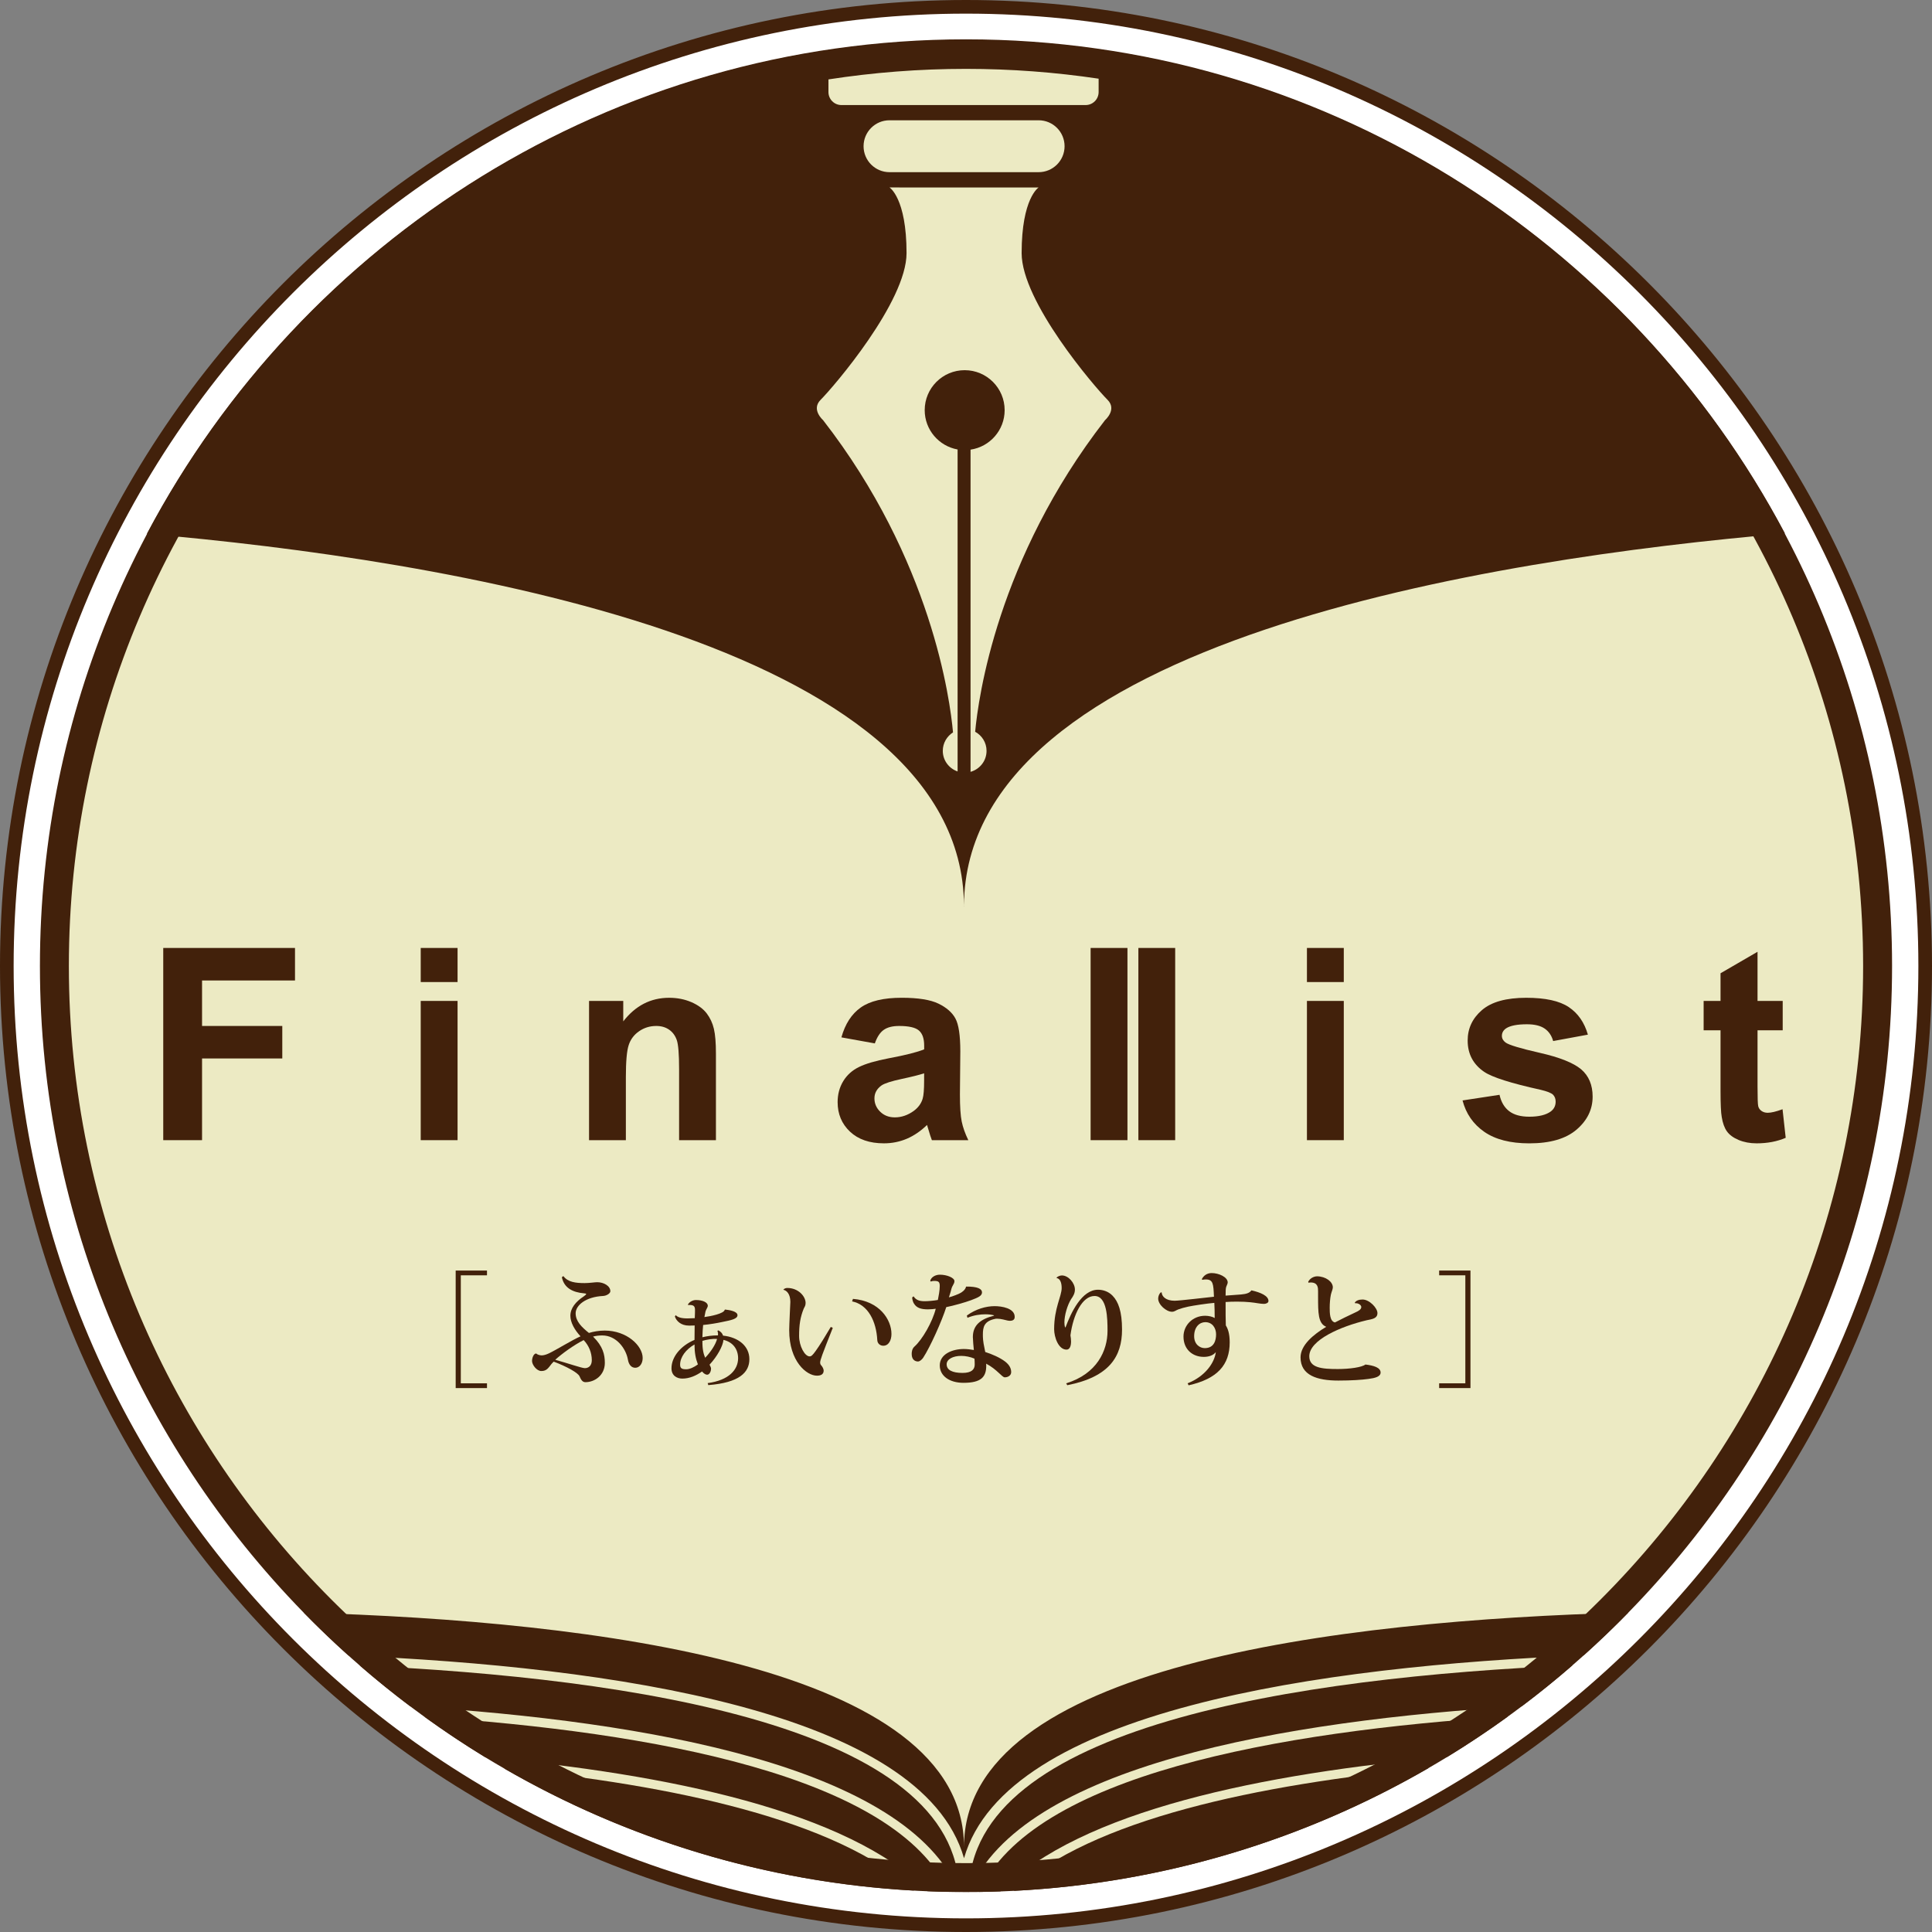 <?xml version="1.0" encoding="utf-8"?>
<!-- Generator: Adobe Illustrator 16.0.0, SVG Export Plug-In . SVG Version: 6.00 Build 0)  -->
<!DOCTYPE svg PUBLIC "-//W3C//DTD SVG 1.1//EN" "http://www.w3.org/Graphics/SVG/1.1/DTD/svg11.dtd">
<svg version="1.1" id="レイヤー_1" xmlns="http://www.w3.org/2000/svg" xmlns:xlink="http://www.w3.org/1999/xlink" x="0px"
	 y="0px" width="220px" height="220px" viewBox="0 0 220 220" enable-background="new 0 0 220 220" xml:space="preserve">
<rect x="0" y="0" width="220" height="220" fill="#808080" stroke="none"/>
<circle fill="#FFFFFF" cx="110" cy="110" r="109.224"/>
<circle fill="#ECEAC3" cx="110" cy="110" r="102.473"/>
<g>
	<path fill="#42210B" d="M109.775,103.237c0-0.046-0.006-0.09-0.006-0.136c0,0.046-0.006,0.09-0.006,0.136H109.775z"/>
	<path fill="#42210B" d="M203.256,60.746C185.55,27.312,150.394,4.479,109.999,4.479c-40.409,0-75.576,22.851-93.274,56.305
		c33.458,2.906,92.864,12.295,93.045,42.318C109.951,72.944,169.883,63.607,203.256,60.746z"/>
</g>
<path fill="#42210B" d="M110,220C49.346,220,0,170.654,0,110C0,49.346,49.346,0,110,0s110,49.346,110,110
	C220,170.654,170.654,220,110,220z M110,1.553C50.202,1.553,1.553,50.202,1.553,110S50.202,218.448,110,218.448
	c59.797,0,108.448-48.65,108.448-108.448S169.797,1.553,110,1.553z"/>
<path fill="#ECEAC3" d="M121.225,16.652c0,1.629-1.322,2.954-2.955,2.954h-16.981c-1.63,0-2.954-1.323-2.954-2.954l0,0
	c0-1.632,1.322-2.956,2.954-2.956h16.981C119.902,13.697,121.225,15.021,121.225,16.652L121.225,16.652z"/>
<path fill="#ECEAC3" d="M126.118,45.529c-1.479-1.478-9.783-11.165-9.783-16.708c0-6.274,1.937-7.475,1.937-7.475H101.29
	c0,0,1.94,1.199,1.94,7.475c0,5.543-8.306,15.229-9.785,16.708c-1.109,1.107,0.275,2.308,0.275,2.308
	c12.373,15.932,14.473,31.863,14.801,35.562c-0.695,0.442-1.164,1.213-1.164,2.101c0,1.092,0.707,2.009,1.686,2.347v-3.646v-1.045
	V51.183c-2.128-0.383-3.746-2.241-3.746-4.478c0-2.514,2.038-4.552,4.553-4.552c2.514,0,4.551,2.038,4.551,4.552
	c0,2.286-1.688,4.175-3.883,4.497v31.91v1.089v3.689c1.049-0.294,1.822-1.245,1.822-2.39c0-0.941-0.525-1.751-1.297-2.174
	c0.352-3.825,2.497-19.652,14.795-35.489C125.84,47.836,127.225,46.635,126.118,45.529z"/>
<path fill="#42210B" d="M109.999,215.453c-58.146,0-105.453-47.306-105.453-105.454c0-58.146,47.306-105.453,105.453-105.453
	s105.454,47.306,105.454,105.453C215.452,168.147,168.146,215.453,109.999,215.453z M109.999,7.842
	C53.669,7.842,7.842,53.67,7.842,109.999c0,56.331,45.828,102.158,102.157,102.158c56.331,0,102.158-45.827,102.158-102.158
	C212.156,53.67,166.329,7.842,109.999,7.842z"/>
<path fill="#42210B" d="M109.773,210.302c0-20.482-41.896-25.729-75.181-26.666c1.644,1.683,3.343,3.312,5.095,4.883
	c29.718,1.25,65.3,6.312,70.088,23.082c4.813-16.859,40.746-21.885,70.558-23.101c1.749-1.569,3.444-3.196,5.086-4.877
	C152.062,184.525,109.773,189.726,109.773,210.302z"/>
<path fill="#42210B" d="M110.32,215.449c0.006,0,0.012,0,0.019,0c6.021-14.349,35.778-19.518,62.972-21.171
	c1.97-1.482,3.887-3.031,5.745-4.646C147.775,190.998,110.448,196.585,110.32,215.449z"/>
<path fill="#42210B" d="M40.968,189.654c1.863,1.617,3.784,3.169,5.759,4.653c27.057,1.685,56.491,6.875,62.483,21.136
	c0.006,0,0.013,0,0.019,0C109.093,196.679,72.146,191.056,40.968,189.654z"/>
<path fill="#42210B" d="M111.521,215.434c0.803-0.011,1.603-0.031,2.401-0.061c9.049-9.183,29.915-13.445,50.882-15.311
	c2.367-1.446,4.67-2.986,6.91-4.608C145.538,197.151,117.556,202.153,111.521,215.434z"/>
<path fill="#42210B" d="M48.33,195.486c2.25,1.628,4.562,3.173,6.941,4.623c20.775,1.889,41.356,6.151,50.34,15.245
	c0.803,0.033,1.607,0.059,2.415,0.073C102.025,202.234,74.359,197.214,48.33,195.486z"/>
<g>
	<path fill="#42210B" d="M57.406,201.376c13.881,8.021,29.749,12.966,46.668,13.907C95.329,207.243,76.656,203.261,57.406,201.376z"
		/>
	<path fill="#42210B" d="M162.683,201.323c-19.464,1.865-38.428,5.855-47.24,13.991C132.58,214.438,148.648,209.45,162.683,201.323z
		"/>
</g>
<path fill="#ECEAC3" d="M125.102,10.484V8.96c-4.93-0.733-9.972-1.118-15.103-1.118c-5.324,0-10.555,0.411-15.662,1.2v1.442
	c0,0.816,0.66,1.479,1.476,1.479h27.812C124.441,11.963,125.102,11.301,125.102,10.484z"/>
<path fill="#42210B" d="M18.589,129.833v-21.888h15.003v3.704H23.008v5.179h9.137v3.701h-9.137v9.304H18.589z"/>
<path fill="#42210B" d="M47.908,111.828v-3.883h4.195v3.883H47.908z M47.908,129.833v-15.856h4.195v15.856H47.908L47.908,129.833z"
	/>
<path fill="#42210B" d="M81.525,129.833H77.33v-8.094c0-1.71-0.09-2.817-0.269-3.32c-0.179-0.504-0.471-0.895-0.872-1.172
	c-0.404-0.279-0.889-0.419-1.457-0.419c-0.726,0-1.379,0.2-1.955,0.599c-0.576,0.397-0.975,0.925-1.187,1.582
	c-0.216,0.657-0.321,1.871-0.321,3.643v7.182h-4.193v-15.856h3.895v2.329c1.384-1.79,3.125-2.688,5.225-2.688
	c0.928,0,1.771,0.168,2.539,0.499c0.767,0.336,1.345,0.762,1.738,1.278c0.395,0.52,0.667,1.104,0.821,1.762
	c0.154,0.658,0.231,1.598,0.231,2.822V129.833L81.525,129.833z"/>
<path fill="#42210B" d="M99.618,118.814l-3.806-0.687c0.427-1.532,1.164-2.667,2.209-3.405c1.045-0.737,2.598-1.105,4.657-1.105
	c1.87,0,3.265,0.223,4.181,0.666s1.561,1.005,1.932,1.687c0.374,0.682,0.562,1.934,0.562,3.755l-0.045,4.896
	c0,1.394,0.067,2.422,0.202,3.083c0.135,0.662,0.386,1.37,0.753,2.128h-4.149c-0.11-0.277-0.244-0.692-0.402-1.237
	c-0.071-0.251-0.121-0.414-0.15-0.494c-0.717,0.696-1.482,1.219-2.298,1.568c-0.817,0.349-1.688,0.524-2.614,0.524
	c-1.632,0-2.918-0.444-3.859-1.329c-0.94-0.887-1.41-2.007-1.41-3.36c0-0.896,0.215-1.693,0.643-2.397
	c0.43-0.7,1.027-1.238,1.799-1.61c0.771-0.376,1.883-0.699,3.335-0.979c1.962-0.368,3.321-0.712,4.078-1.03v-0.419
	c0-0.806-0.198-1.379-0.599-1.724c-0.396-0.344-1.148-0.516-2.253-0.516c-0.748,0-1.328,0.147-1.747,0.441
	C100.216,117.562,99.877,118.079,99.618,118.814z M105.232,122.219c-0.539,0.179-1.389,0.393-2.554,0.642
	c-1.163,0.249-1.925,0.492-2.284,0.73c-0.549,0.391-0.82,0.881-0.82,1.481c0,0.586,0.219,1.093,0.656,1.521
	c0.438,0.431,0.994,0.643,1.671,0.643c0.757,0,1.479-0.248,2.164-0.746c0.509-0.381,0.843-0.842,1.002-1.389
	c0.108-0.358,0.164-1.04,0.164-2.047L105.232,122.219L105.232,122.219z"/>
<path fill="#42210B" d="M124.19,129.833v-21.888h4.195v21.888H124.19z"/>
<path fill="#42210B" d="M129.629,129.833v-21.888h4.191v21.888H129.629z"/>
<path fill="#42210B" d="M148.823,111.828v-3.883h4.196v3.883H148.823z M148.823,129.833v-15.856h4.196v15.856H148.823
	L148.823,129.833z"/>
<path fill="#42210B" d="M166.542,125.309l4.211-0.642c0.18,0.815,0.542,1.435,1.091,1.858c0.546,0.423,1.312,0.636,2.298,0.636
	c1.085,0,1.901-0.198,2.449-0.598c0.369-0.278,0.553-0.649,0.553-1.12c0-0.318-0.098-0.582-0.299-0.79
	c-0.209-0.198-0.679-0.383-1.404-0.555c-3.385-0.745-5.529-1.428-6.435-2.044c-1.255-0.855-1.881-2.045-1.881-3.568
	c0-1.372,0.542-2.529,1.625-3.463c1.085-0.936,2.768-1.404,5.048-1.404c2.171,0,3.784,0.354,4.839,1.06
	c1.056,0.708,1.781,1.754,2.179,3.138l-3.956,0.729c-0.169-0.615-0.489-1.089-0.962-1.417c-0.476-0.329-1.149-0.494-2.024-0.494
	c-1.106,0-1.895,0.155-2.372,0.464c-0.319,0.221-0.479,0.503-0.479,0.853c0,0.299,0.14,0.553,0.418,0.761
	c0.38,0.278,1.687,0.673,3.919,1.18c2.235,0.508,3.795,1.129,4.682,1.866c0.875,0.745,1.313,1.785,1.313,3.119
	c0,1.454-0.607,2.703-1.822,3.748c-1.216,1.046-3.011,1.57-5.39,1.57c-2.159,0-3.87-0.441-5.13-1.316
	C167.753,128,166.933,126.812,166.542,125.309z"/>
<path fill="#42210B" d="M202.999,113.977v3.345h-2.866v6.39c0,1.295,0.026,2.049,0.08,2.261c0.056,0.216,0.179,0.395,0.371,0.531
	c0.197,0.14,0.433,0.21,0.712,0.21c0.388,0,0.95-0.134,1.685-0.403l0.36,3.254c-0.975,0.419-2.08,0.629-3.313,0.629
	c-0.758,0-1.438-0.128-2.046-0.382c-0.607-0.256-1.051-0.584-1.338-0.985c-0.283-0.403-0.48-0.949-0.588-1.636
	c-0.089-0.487-0.136-1.473-0.136-2.954v-6.915h-1.925v-3.345h1.925v-3.149l4.213-2.447v5.597L202.999,113.977L202.999,113.977z"/>
<path fill="#42210B" d="M51.889,158.063V144.68h3.565v0.543h-2.981v12.298h2.981v0.543H51.889z"/>
<path fill="#42210B" d="M64.152,145.309c0.513,0.698,1.411,0.799,2.425,0.799c0.542,0,1.153-0.101,1.426-0.101
	c0.757,0,1.499,0.429,1.499,1.027c0,0.255-0.443,0.526-0.842,0.541c-1.969,0.101-3.111,1.071-3.111,1.969
	c0,0.928,0.699,1.585,1.512,2.241c0.516-0.156,1.143-0.271,1.799-0.271c2.524,0,4.322,1.727,4.322,3.124
	c0,0.656-0.37,1.112-0.841,1.112c-0.441,0-0.742-0.343-0.843-0.942c-0.229-1.271-1.326-2.739-2.91-2.739
	c-0.398,0-0.729,0.043-1.056,0.128c1.126,1.112,1.341,2.054,1.341,2.997c0,1.413-1.156,2.197-2.212,2.197
	c-0.356,0-0.513-0.313-0.67-0.67c-0.171-0.399-1.454-1.112-2.938-1.669c-0.102,0.1-0.201,0.198-0.258,0.271
	c-0.371,0.471-0.558,0.799-1.156,0.799c-0.525,0-1.055-0.714-1.055-1.143c0-0.385,0.199-0.855,0.471-0.855
	c0.143,0.142,0.443,0.215,0.627,0.215c0.215,0,0.5-0.073,0.857-0.244c0.799-0.385,2.654-1.526,3.566-1.925
	c-0.699-0.756-1.155-1.598-1.155-2.341c0-0.87,0.613-1.611,1.527-2.211c0.186-0.128,0.271-0.215,0.271-0.271
	c0-0.042-0.071-0.059-0.228-0.071c-1.342-0.113-2.297-0.642-2.54-1.839L64.152,145.309z M66.463,152.598
	c-1.113,0.557-2.482,1.556-3.238,2.241c1.312,0.356,3.023,0.955,3.367,0.955c0.442,0,0.798-0.284,0.798-0.912
	C67.39,154.025,67.048,153.212,66.463,152.598z"/>
<path fill="#42210B" d="M76.945,149.76c0.229,0.229,0.6,0.37,1.342,0.37c0.257,0,0.556-0.015,0.827-0.028
	c0.026-0.541,0.026-0.74,0.026-0.928c0-0.428-0.128-0.612-0.782-0.569l-0.028-0.043c0.143-0.299,0.556-0.526,0.912-0.526
	c0.756,0,1.355,0.255,1.355,0.655c0,0.186-0.17,0.356-0.258,0.642c-0.041,0.171-0.084,0.386-0.127,0.643
	c0.67-0.086,2.225-0.385,2.312-0.826l0.041-0.03c0.557,0.058,1.413,0.216,1.413,0.644s-0.729,0.569-1.726,0.771
	c-0.671,0.143-1.443,0.271-2.185,0.343c-0.042,0.397-0.071,0.854-0.085,1.396c0.526-0.128,1.111-0.213,1.77-0.213
	c0.026-0.186,0-0.37-0.058-0.514l0.101-0.059c0.299,0.157,0.457,0.344,0.541,0.601c1.754,0.185,2.996,1.197,2.996,2.683
	c0,1.513-1.154,2.682-4.678,2.953l-0.072-0.228c2.469-0.329,3.453-1.556,3.467-2.812c0-1.07-0.6-1.856-1.668-2.112
	c-0.059,0.698-0.699,1.869-1.584,2.826c0.085,0.186,0.171,0.299,0.171,0.471c0,0.243-0.157,0.67-0.442,0.67
	c-0.155,0-0.369-0.101-0.584-0.369c-0.656,0.469-1.428,0.812-2.24,0.812c-0.613,0-1.24-0.327-1.24-1.17
	c0-1.297,1.04-2.567,2.623-3.238c0-0.556,0.016-1.17,0.016-1.642c-0.229,0.015-0.457,0.015-0.656,0.015
	c-0.871,0-1.427-0.498-1.598-1.041L76.945,149.76z M77.445,155.396c0,0.441,0.228,0.525,0.713,0.525
	c0.357,0,0.885-0.228,1.312-0.556c-0.257-0.671-0.385-1.341-0.385-2.269C78.103,153.654,77.445,154.538,77.445,155.396z
	 M80.299,154.61c0.654-0.685,1.184-1.498,1.355-2.14c-0.514-0.044-1.199,0.071-1.668,0.215
	C79.97,153.626,80.113,154.183,80.299,154.61z"/>
<path fill="#42210B" d="M89.213,146.835c0.129-0.13,0.312-0.172,0.44-0.172c1.255,0,2.083,0.955,2.083,1.711
	c0,0.315-0.128,0.457-0.215,0.644c-0.398,0.984-0.526,1.855-0.526,3.111c0,1.153,0.642,2.325,1.198,2.325
	c0.186,0,0.326-0.112,0.697-0.63c0.414-0.568,1.144-1.753,1.713-2.724l0.229,0.101c-1.228,3.097-1.441,3.667-1.441,3.966
	c0,0.101,0.028,0.199,0.102,0.286c0.171,0.17,0.299,0.455,0.299,0.612c0,0.441-0.328,0.585-0.771,0.585
	c-1.17,0-3.154-1.613-3.154-5.18c0-0.514,0.131-3.226,0.131-3.226c0-0.912-0.441-1.297-0.771-1.367L89.213,146.835z M97.129,147.905
	c3.041,0.242,4.383,2.383,4.383,3.994c0,0.714-0.315,1.342-0.929,1.342c-0.342,0-0.67-0.229-0.686-0.656
	c-0.113-2.098-1.027-4.023-2.867-4.394L97.129,147.905z"/>
<path fill="#42210B" d="M105.928,145.836c0.115-0.413,0.586-0.685,1.099-0.685c0.815,0,1.656,0.356,1.656,0.728
	c0,0.343-0.242,0.441-0.371,0.983c-0.042,0.231-0.186,0.602-0.257,0.87c0.398-0.099,1.17-0.385,1.455-0.584
	c0.314-0.214,0.455-0.429,0.498-0.643c1.341-0.015,1.814,0.271,1.814,0.656s-0.372,0.569-1.257,0.899
	c-0.643,0.242-2.011,0.628-2.812,0.785c-0.499,1.583-1.84,4.564-2.638,5.777c-0.157,0.215-0.385,0.413-0.585,0.413
	c-0.229,0-0.714-0.114-0.714-0.855c0-0.242,0.043-0.6,0.313-0.842c0.898-0.799,2.055-2.811,2.426-4.309
	c-0.129,0.028-0.6,0.07-0.885,0.07c-0.828,0-1.299-0.185-1.584-0.643c-0.102-0.128-0.215-0.483-0.215-0.713l0.157-0.129
	c0.285,0.442,0.7,0.557,1.271,0.557c0.371,0,1.055-0.058,1.498-0.142c0.086-0.442,0.214-1.085,0.214-1.584
	c0-0.472-0.128-0.585-0.644-0.585c-0.113,0-0.241,0.015-0.384,0.071L105.928,145.836z M110.096,149.803
	c1.013-0.741,2.183-1.07,3.166-1.07c0.798,0,2.282,0.229,2.282,1.213c0,0.113,0,0.457-0.542,0.457c-0.084,0-0.172-0.016-0.256-0.028
	c-0.258-0.057-0.784-0.214-1.198-0.214c-0.071,0-0.144,0-0.199,0.014c-1.299,0.258-1.427,0.943-1.427,1.812
	c0,0.313,0,0.713,0.199,1.612c0.029,0.113,0.057,0.271,0.071,0.356c0.771,0.243,1.655,0.628,2.24,1.07
	c0.569,0.429,0.713,0.856,0.713,1.227c0,0.371-0.354,0.586-0.728,0.586c-0.313,0.014-0.884-0.915-2.126-1.556
	c0.014,0.057,0.014,0.142,0.014,0.229c0,1.283-0.569,1.954-2.595,1.954c-1.57,0-2.697-0.771-2.697-1.984
	c0-1.27,1.397-1.868,2.754-1.868c0.342,0,0.813,0.057,1.127,0.114c-0.044-0.414-0.102-1.055-0.113-1.469
	c0-1.314,0.812-2.041,2.409-2.44l-0.015-0.044c-0.255-0.069-0.584-0.113-0.969-0.113c-0.6,0-1.328,0.101-2.04,0.398L110.096,149.803
	z M110.964,154.71c-0.456-0.198-1.013-0.313-1.512-0.313c-0.942,0-1.655,0.386-1.655,0.955c0,0.656,0.643,0.985,1.812,0.985
	c1.027,0,1.384-0.399,1.384-0.956C110.993,155.139,110.98,154.839,110.964,154.71z"/>
<path fill="#42210B" d="M120.306,145.508c0.1-0.157,0.414-0.272,0.613-0.272c0.741,0,1.483,0.858,1.483,1.612
	c0,0.415-0.185,0.744-0.442,1.1c-0.412,0.671-0.755,1.812-0.755,2.641c0,0.214,0.027,0.397,0.071,0.556h0.059
	c0.611-1.642,1.838-4.296,3.709-4.281c0.485,0,1.141,0.158,1.639,0.673c0.656,0.67,1.085,1.782,1.085,3.865
	c0,3.054-1.439,5.393-6.235,6.334l-0.127-0.214c3.524-1.084,4.709-3.737,4.709-5.977c0-1.37-0.028-3.967-1.471-3.967
	c-1.398-0.015-2.439,2.112-2.752,4.48c0.042,0.228,0.07,0.471,0.07,0.699c0,0.513-0.144,0.927-0.514,0.927
	c-0.928,0-1.412-1.426-1.412-2.326c0-2.411,0.857-3.738,0.857-4.693c0-0.613-0.187-1.07-0.557-1.128L120.306,145.508z"/>
<path fill="#42210B" d="M141.317,147.404c0.628-0.057,0.969-0.17,1.184-0.47c1.069,0.242,1.941,0.627,1.941,1.213
	c0,0.228-0.3,0.329-0.515,0.329c-0.415,0-0.928-0.13-1.554-0.188c-0.401-0.043-0.959-0.069-1.515-0.069
	c-0.455,0-0.912,0.014-1.297,0.043c0,1.068,0,2.124,0.026,2.666c0.215,0.343,0.441,0.886,0.441,1.927
	c0,2.567-1.397,4.151-4.677,4.893l-0.114-0.229c1.983-0.784,3.053-2.312,3.211-3.552c-0.285,0.372-0.801,0.543-1.37,0.543
	c-1.284,0-2.312-0.857-2.312-2.312c0-1.271,1.027-2.37,2.469-2.37c0.386,0,0.841,0.101,1.084,0.258c0-0.586-0.015-1.271-0.042-1.726
	c-0.844,0.07-2.341,0.298-2.969,0.427c-0.455,0.101-0.814,0.2-1.085,0.3c-0.313,0.102-0.456,0.285-0.768,0.285
	c-0.657,0-1.572-0.813-1.572-1.497c0-0.242,0.101-0.542,0.301-0.713l0.1,0.014c0.016,0.457,0.483,0.941,1.47,0.941
	c0.569,0,3.766-0.386,4.479-0.456c-0.057-1.454-0.087-1.969-0.928-1.969c-0.142,0-0.271,0.017-0.385,0.042l-0.071-0.069
	c0.2-0.399,0.584-0.7,1.126-0.7c0.814,0,1.826,0.458,1.826,1.07c-0.014,0.187-0.101,0.285-0.171,0.5
	c-0.058,0.156-0.07,0.484-0.07,0.999L141.317,147.404z M138.477,151.941c0-0.696-0.413-1.384-1.227-1.384
	c-0.656,0-1.27,0.543-1.27,1.599c0,0.914,0.629,1.357,1.213,1.357C138.25,153.513,138.477,152.628,138.477,151.941z"/>
<path fill="#42210B" d="M154.268,148.347c0.129-0.242,0.472-0.37,0.885-0.37c0.786,0,1.698,0.969,1.698,1.54
	c0,0.612-0.543,0.685-1.24,0.826c-2.938,0.699-6.521,2.241-6.521,4.096c0,1.325,1.442,1.455,3.239,1.455
	c1.369,0,2.753-0.2,3.152-0.515c0.942,0.113,1.729,0.345,1.729,0.913c0,0.471-0.615,0.627-1.37,0.727
	c-0.728,0.103-1.955,0.188-3.438,0.188c-2.425,0-4.308-0.599-4.308-2.639c0-1.399,1.469-2.611,2.924-3.481
	c-0.928-0.386-0.928-1.571-0.928-3.468v-0.584c0-0.371,0-0.999-0.842-0.999c-0.086,0-0.157,0.015-0.243,0.027l-0.044-0.085
	c0.174-0.398,0.63-0.643,1.029-0.643c0.971,0.015,1.781,0.613,1.781,1.257c0,0.229-0.156,0.514-0.228,0.854
	c-0.085,0.429-0.128,0.972-0.128,1.472c0,0.556,0,1.554,0.6,1.669c0.598-0.315,1.613-0.815,2.296-1.128
	c0.429-0.186,0.7-0.371,0.7-0.628c0-0.229-0.344-0.47-0.7-0.428L154.268,148.347z"/>
<path fill="#42210B" d="M167.444,158.063h-3.565v-0.543h2.982v-12.298h-2.982v-0.543h3.565V158.063z"/>
</svg>
